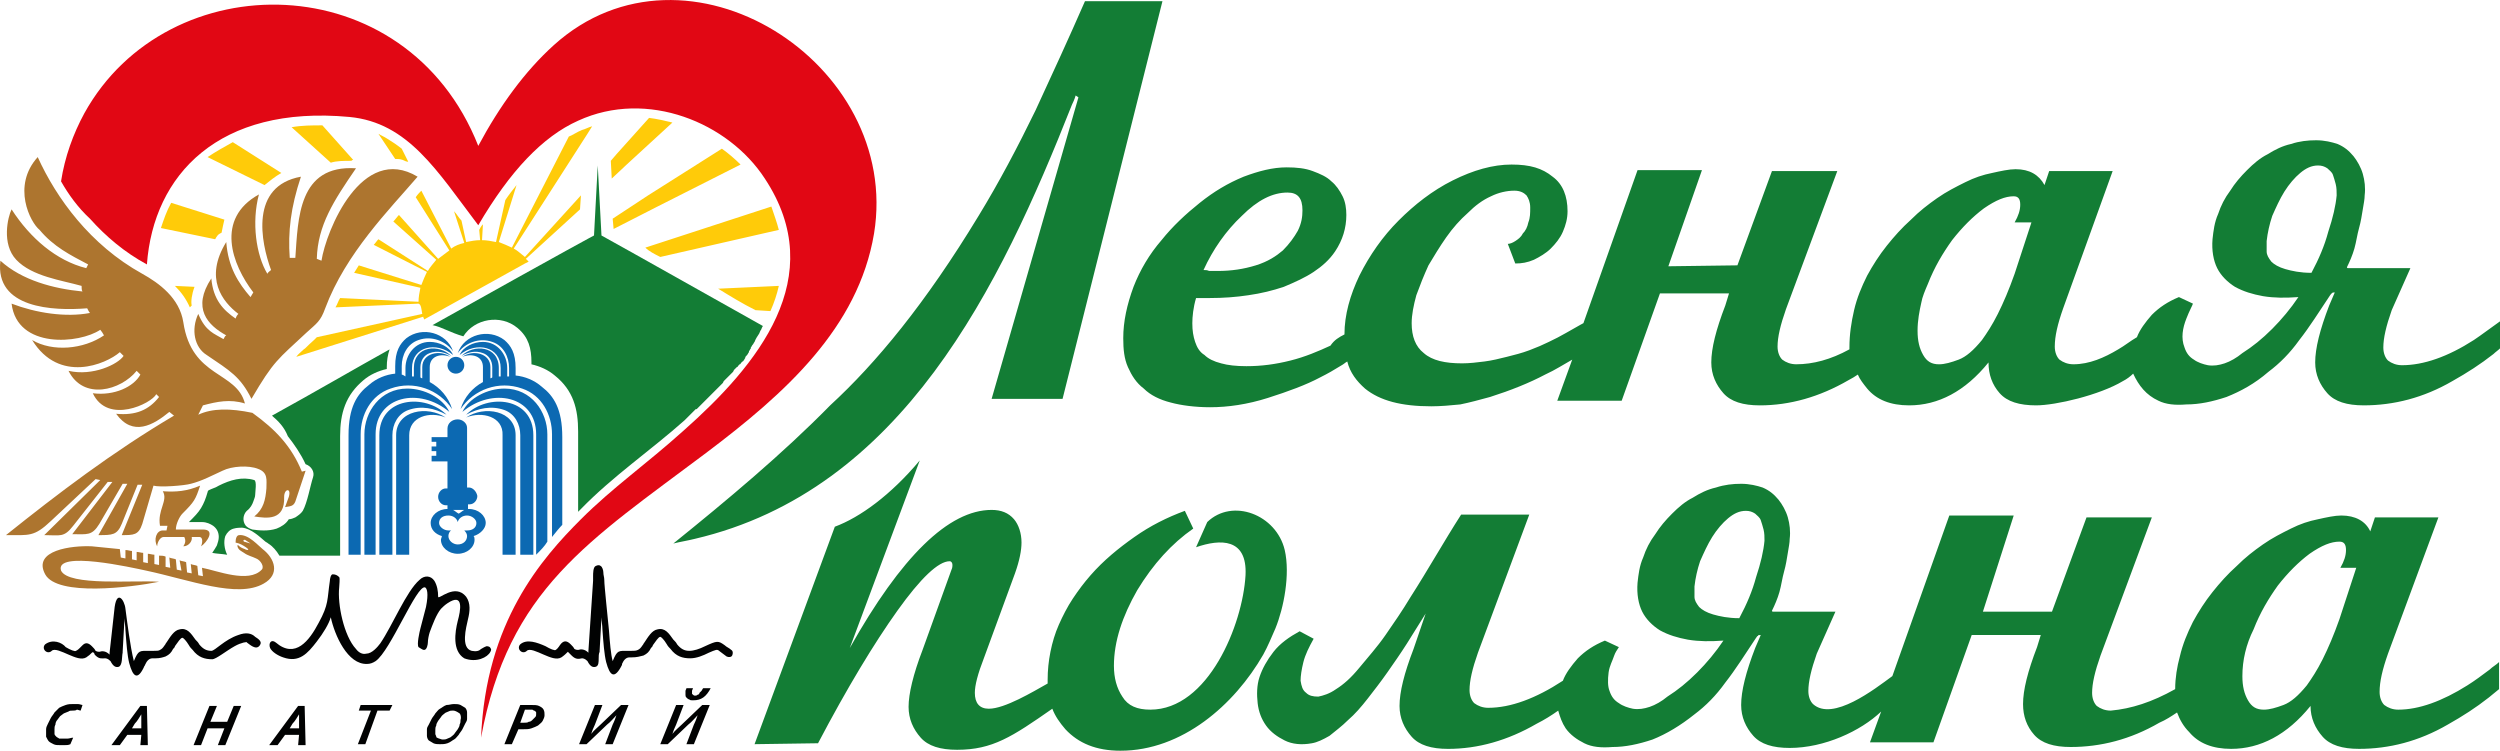 <?xml version="1.0" encoding="UTF-8"?>
<svg id="_Слой_1" data-name="Слой 1" xmlns="http://www.w3.org/2000/svg" viewBox="0 0 267.84 80.43">
  <defs>
    <style>
      .cls-1 {
        fill: #0c69b2;
      }

      .cls-1, .cls-2, .cls-3, .cls-4, .cls-5, .cls-6 {
        stroke-width: 0px;
      }

      .cls-2 {
        fill: #ad752f;
      }

      .cls-3 {
        fill: #010202;
      }

      .cls-4 {
        fill: #137d35;
      }

      .cls-5 {
        fill: #ffcb09;
      }

      .cls-6 {
        fill: #e10714;
      }
    </style>
  </defs>
  <path class="cls-4" d="m205.44,35.43c0,1.1.2,1.9.6,2.6.4.7.9,1,1.7,1,.6,0,1.3-.2,2.1-.5s1.6-1,2.5-2.1c.5-.7,1.1-1.6,1.7-2.8.6-1.2,1.2-2.6,1.8-4.3l1.8-5.5h-1.8c.4-.7.6-1.3.6-1.9s-.2-.9-.7-.9c-.9,0-1.9.4-3.2,1.3-1.2.9-2.3,2-3.4,3.4-1,1.4-1.9,2.9-2.6,4.7-.3.7-.6,1.4-.7,2-.2.9-.4,1.9-.4,3m-61.4.4c0-2.1.6-4.2,1.6-6.3,1.1-2.2,2.5-4.2,4.2-5.9,1.7-1.7,3.6-3.2,5.8-4.3,2.2-1.1,4.3-1.7,6.3-1.7s3.3.4,4.4,1.3c1.1.8,1.6,2.1,1.6,3.7,0,.8-.2,1.5-.5,2.2s-.8,1.3-1.3,1.8-1.2.9-1.8,1.2c-.7.3-1.3.4-2,.4l-.8-2.1c.2,0,.5-.1.8-.3.3-.2.6-.4.8-.8.3-.3.5-.7.6-1.2.2-.5.2-1,.2-1.6s-.2-1-.4-1.3c-.3-.3-.7-.5-1.3-.5-.8,0-1.7.2-2.5.6-.9.4-1.7,1-2.5,1.8-.8.7-1.6,1.6-2.3,2.6-.7,1-1.3,2-1.9,3-.5,1.1-.9,2.1-1.3,3.2-.3,1.1-.5,2.1-.5,3,0,1.4.4,2.5,1.3,3.2.9.8,2.3,1.1,4.1,1.1.8,0,1.6-.1,2.4-.2.8-.1,1.6-.3,2.4-.5.8-.2,1.6-.4,2.4-.7.8-.3,1.5-.6,2.1-.9,1.3-.6,2.4-1.3,3.5-1.9.1,0,.1-.1.2-.1l5.8-16.4h6.9l-3.6,10.3,7.4-.1,3.7-10.1h7l-5.5,14.8c-.6,1.7-.9,3-.9,4,0,.6.2,1.1.5,1.4.4.3.9.5,1.5.5,1.8,0,3.7-.5,5.7-1.6v-.2c0-1.4.2-2.7.5-4s.8-2.5,1.4-3.7c.6-1.1,1.3-2.2,2.1-3.2s1.6-1.9,2.6-2.8c.9-.9,1.8-1.6,2.8-2.3,1-.7,2-1.2,3-1.7s1.9-.8,2.9-1c.9-.2,1.8-.4,2.5-.4,1.5,0,2.5.6,3.1,1.7l.5-1.5h6.8l-5.3,14.7c-.6,1.7-.9,3-.9,4.1,0,.6.2,1.1.5,1.4.4.3.9.5,1.5.5,1.7,0,3.3-.7,4.8-1.6.7-.4,1.3-.9,2-1.3.3-.8.9-1.6,1.6-2.4.8-.8,1.7-1.4,2.9-1.9l1.5.7c0,.1-.4.8-.7,1.6-.4,1-.6,2.1-.2,3.1.2.6.5,1,1,1.3.4.3,1,.5,1.5.6.6.1,1.2,0,1.8-.2.6-.2,1.3-.6,1.9-1.1,1.1-.7,2.1-1.5,3.2-2.6,1-1,2-2.2,2.8-3.4-1.4.1-2.6.1-3.8-.1-1.1-.2-2.1-.5-3-1-.8-.5-1.5-1.2-1.9-2s-.6-1.9-.5-3.1c.1-.9.2-1.8.6-2.7.3-.9.7-1.7,1.3-2.5.5-.8,1.1-1.5,1.8-2.2.7-.7,1.4-1.3,2.2-1.7.8-.5,1.6-.9,2.5-1.1.9-.3,1.8-.4,2.7-.4s1.7.2,2.3.4c.7.3,1.2.7,1.7,1.3.4.5.8,1.2,1,1.9.2.7.3,1.5.2,2.3,0,.4-.1.9-.2,1.5s-.2,1.3-.4,2c-.2.7-.3,1.5-.5,2.2s-.5,1.4-.8,2c0,0,0,.1.1.1h6.7l-2,4.5c-.6,1.7-.9,3-.9,4,0,.6.2,1.1.5,1.4.4.3.9.5,1.5.5,2.3,0,4.9-.9,7.7-2.7.9-.6,1.8-1.3,2.8-2v2.9c-.2.2-.5.4-.7.6-1.4,1.1-2.8,2-4.4,2.9-3.1,1.8-6.3,2.6-9.5,2.6-1.8,0-3.1-.4-3.9-1.3s-1.3-2-1.3-3.3c0-1.5.5-3.5,1.5-6.1l.6-1.4c-.1,0-.3,0-.3.1-.1,0-.1.1-.2.2-1.2,1.8-2.2,3.4-3.3,4.8-1,1.4-2.1,2.5-3.3,3.4-1.5,1.3-3,2.1-4.5,2.7-1.5.5-2.9.8-4.3.8-1.2.1-2.2,0-3-.4-1.3-.6-2.1-1.6-2.7-2.9-.3.3-.7.6-1.1.8-2.5,1.5-7.2,2.6-9.3,2.6-1.8,0-3.1-.4-3.9-1.3-.8-.9-1.2-2-1.2-3.3-2.5,3.1-5.4,4.6-8.5,4.6-2,0-3.5-.6-4.5-1.8-.4-.5-.8-1-1-1.5-.3.2-.6.4-1,.6-3.1,1.8-6.3,2.7-9.5,2.7-1.8,0-3.1-.4-3.9-1.3s-1.3-2-1.3-3.3c0-1.5.5-3.5,1.5-6.1l.4-1.3h-7.4l-4.1,11.5h-6.9l1.6-4.4c-.9.5-1.8,1.1-2.9,1.6-1.7.9-3.7,1.7-5.9,2.4-1.1.3-2.2.6-3.2.8-1,.1-2.1.2-3.1.2-3.2,0-5.5-.6-7.1-1.9-.9-.8-1.6-1.7-1.9-2.9-.2.1-.4.3-.6.4-.8.5-1.5.9-2.3,1.3-1.5.8-3.4,1.5-5.6,2.2s-4.3,1-6.2,1c-1.6,0-3.1-.2-4.2-.5-1.2-.3-2.2-.8-2.9-1.5-.8-.6-1.3-1.4-1.7-2.3s-.5-1.9-.5-3.1c0-1.8.4-3.6,1.1-5.5.7-1.8,1.7-3.5,3-5,1.2-1.5,2.6-2.8,4.1-4s3-2.1,4.7-2.8c1.6-.6,3.1-1,4.6-1,1.1,0,2,.1,2.8.4s1.5.6,2,1.1c.5.4.9,1,1.2,1.6.3.6.4,1.3.4,2,0,1.4-.4,2.7-1.2,3.9-.6.9-1.4,1.6-2.3,2.2s-2,1.1-3.2,1.6c-1.2.4-2.4.7-3.8.9-1.3.2-2.7.3-4.1.3h-1.5c-.3,1-.4,2-.4,2.7,0,.8.1,1.4.3,2s.5,1.1,1,1.4c.4.4,1,.7,1.8.9.7.2,1.6.3,2.7.3,1.6,0,3.1-.2,4.7-.6s3-1,4.3-1.6c.4-.6.9-.9,1.5-1.2Zm106.3-14.9c0-.4,0-.8-.1-1.2-.1-.4-.2-.7-.3-1-.1-.3-.4-.5-.6-.7-.3-.2-.6-.3-1-.3-.7,0-1.3.3-1.9.8s-1.2,1.2-1.7,2-.9,1.7-1.3,2.6c-.3.9-.5,1.8-.6,2.7v1.1c0,.4.2.7.5,1.1.3.3.8.6,1.5.8.7.2,1.6.4,2.8.4.8-1.5,1.4-2.9,1.8-4.4.5-1.5.8-2.8.9-3.9ZM115.54,10.43l-.3-.2s-.1.4-.4,1c-7.7,19.5-18.2,41.3-40.4,46.5-.8.2-1.5.3-2.3.5,5.7-4.6,11.7-9.6,16.8-14.8,4.9-4.5,10.2-10.9,15.9-20.3,2.2-3.6,4.2-7.4,6.1-11.3,1.8-3.9,3.6-7.8,5.3-11.7h8.3l-10.7,42.6h-7.6l9.3-32.3Zm-34.7,69.3l8.6-23.3c2.7-1,6-3.4,9.1-7.1l-7.5,20.1c5.5-9.8,10.6-14.8,15.2-14.8,1,0,1.8.3,2.4,1,.5.6.8,1.5.8,2.5,0,.8-.2,1.9-.7,3.3l-3.3,9c-.7,1.8-1,3-1,3.8,0,1.1.5,1.7,1.5,1.7,1.7,0,4.7-1.8,6.3-2.7v-.4c0-1,.1-2,.3-3s.5-2,.9-2.9.9-1.9,1.5-2.8,1.2-1.7,1.9-2.5c1.4-1.6,3-2.9,4.7-4.1s3.5-2.1,5.4-2.8l.9,1.9c-2.3,1.6-4.3,3.8-6,6.6-1.6,2.8-2.5,5.5-2.5,8.1,0,1.3.3,2.4.9,3.3.6,1,1.6,1.4,3,1.4,6.2,0,9.9-9.1,10.2-14.4.2-4-2.7-3.9-5.3-3l1.2-2.7c2.7-2.6,7.4-.8,8.3,3,.6,2.6-.1,6.2-1,8.4-.4.9-.8,1.9-1.3,2.8-3.1,5.4-8.7,10.3-15.3,10.3-2.6,0-4.5-.8-5.9-2.3-.6-.7-1.1-1.4-1.4-2.2-4.3,3-6.4,4.4-10.2,4.4-1.8,0-3.1-.4-3.9-1.3s-1.3-2-1.3-3.3c0-1.4.5-3.5,1.5-6.1l3.1-8.6c.1-.2.1-.4.1-.5,0-.2-.1-.4-.3-.4-1.2,0-3.1,1.8-5.6,5.3s-5.4,8.3-8.5,14.2l-6.8.1h0Zm152.2-5.9c0-1.2.2-2.4.5-3.5.3-1.3.8-2.5,1.4-3.7.6-1.1,1.3-2.2,2.1-3.2.8-1,1.6-1.9,2.6-2.8.9-.9,1.8-1.6,2.8-2.3,1-.7,2-1.2,3-1.7s1.9-.8,2.9-1c.9-.2,1.8-.4,2.5-.4,1.5,0,2.6.6,3.1,1.7l.5-1.5h6.8l-5.4,14.6c-.6,1.7-.9,3-.9,4.1,0,.6.2,1.1.5,1.4.4.3.9.5,1.5.5,2.2,0,4.7-.9,7.4-2.6.8-.5,1.6-1.1,2.4-1.7.3-.3.7-.5,1-.8v2.9c-.4.3-.7.6-1.1.9-1.4,1.1-2.8,2-4.4,2.9-3.1,1.8-6.3,2.6-9.5,2.6-1.8,0-3.1-.4-3.9-1.3s-1.3-2-1.3-3.3c-2.5,3.1-5.4,4.6-8.5,4.6-2,0-3.5-.6-4.5-1.8-.6-.6-1-1.3-1.3-2.1-.6.4-1.2.8-1.9,1.1-3.1,1.8-6.3,2.6-9.5,2.6-1.8,0-3.1-.4-3.9-1.3-.8-.9-1.2-2-1.2-3.3,0-1.5.5-3.5,1.5-6.1l.4-1.3h-7.4l-4.1,11.5h-6.8l1.2-3.3c-2.2,2.1-6.1,3.9-9.8,3.9-1.8,0-3.1-.4-3.9-1.3s-1.3-2-1.3-3.3c0-1.5.5-3.5,1.5-6.1l.6-1.4c-.2,0-.3,0-.3.1-.1,0-.1.1-.2.2-1.2,1.8-2.2,3.4-3.3,4.8-1,1.4-2.1,2.5-3.3,3.4-1.5,1.2-3,2.1-4.5,2.7-1.5.5-2.9.8-4.3.8-1.2.1-2.2,0-3-.4s-1.5-.9-2-1.6c-.4-.6-.6-1.2-.8-1.9-.7.5-1.5,1-2.3,1.4-3.1,1.8-6.3,2.7-9.5,2.7-1.8,0-3.1-.4-3.9-1.3-.8-.9-1.3-2-1.3-3.3,0-1.5.5-3.5,1.5-6.1l1.3-3.8c-.7,1.1-1.3,2.1-2,3.2s-1.4,2.1-2.1,3.1c-.7,1-1.4,1.9-2.1,2.8s-1.4,1.7-2.1,2.3c-.7.7-1.4,1.2-2,1.7-.7.4-1.3.7-1.9.8-1.1.2-2.1.1-2.9-.3s-1.5-.9-2-1.6-.8-1.5-.9-2.4-.1-1.9.2-2.8c.3-.9.8-1.8,1.5-2.7.7-.9,1.7-1.6,2.8-2.2l1.5.8c-.5.9-.9,1.7-1.1,2.5s-.3,1.5-.3,2c.1.6.2,1,.6,1.3.3.3.7.4,1.3.4.5-.1,1.2-.3,1.9-.8.8-.5,1.6-1.2,2.5-2.3.9-1.1,1.9-2.2,2.8-3.5.9-1.3,1.8-2.6,2.7-4.1.9-1.4,1.8-2.9,2.7-4.4s1.8-3,2.7-4.4h7.3l-5.5,14.8c-.6,1.7-.9,3-.9,4,0,.6.2,1.1.5,1.4.4.3.9.5,1.5.5,2.4,0,5.1-1,8-2.9.3-.8.9-1.6,1.6-2.4.8-.8,1.7-1.4,2.9-1.9l1.5.7c-.2.3-.4.6-.5.9-.2.6-.5,1.1-.6,1.8-.1.8-.1,1.5.1,2,.2.6.5,1,1,1.3.4.3,1,.5,1.5.6.6.1,1.2,0,1.8-.2s1.3-.6,1.9-1.1c1.1-.7,2.1-1.5,3.2-2.6,1-1,2-2.2,2.8-3.4-1.4.1-2.6.1-3.8-.1-1.1-.2-2.1-.5-3-1-.8-.5-1.5-1.2-1.9-2s-.6-1.9-.5-3.1c.1-.9.2-1.8.6-2.7.3-.9.7-1.7,1.3-2.5.5-.8,1.1-1.5,1.8-2.2.7-.7,1.4-1.3,2.2-1.7.8-.5,1.6-.9,2.5-1.1.9-.3,1.8-.4,2.7-.4s1.7.2,2.3.4c.7.3,1.2.7,1.7,1.3.4.5.8,1.2,1,1.9.2.7.3,1.5.2,2.3,0,.4-.1.9-.2,1.5s-.2,1.3-.4,2c-.2.7-.3,1.5-.5,2.2s-.5,1.4-.8,2c0,0,0,.1.1.1h6.7l-2,4.5c-.6,1.7-.9,3-.9,4,0,.6.2,1.1.5,1.4,2.1,1.9,6.6-1.6,8.5-3l6.1-17.2h6.9l-3.3,10.3h7.4l3.7-10.1h7l-5.5,14.8c-.6,1.7-.9,3-.9,4,0,.6.2,1.1.5,1.4.4.3.9.5,1.5.5,2.2-.2,4.4-.9,6.9-2.3Zm7.2-1.4c0,1.1.2,1.9.6,2.6s.9,1,1.7,1c.6,0,1.3-.2,2.1-.5.8-.3,1.6-1,2.5-2.1.5-.7,1.1-1.6,1.7-2.8.6-1.2,1.2-2.6,1.8-4.3l1.8-5.5h-1.7c.4-.7.6-1.3.6-1.9s-.2-.9-.7-.9c-.9,0-1.9.4-3.2,1.3-1.2.9-2.3,2-3.4,3.4-1,1.4-1.9,2.9-2.6,4.7-.8,1.6-1.2,3.3-1.2,5Zm-51.2-14.5c0-.4,0-.8-.1-1.2-.1-.4-.2-.7-.3-1-.1-.3-.4-.5-.6-.7-.3-.2-.6-.3-1-.3-.7,0-1.3.3-1.9.8s-1.2,1.2-1.7,2-.9,1.7-1.3,2.6c-.3.9-.5,1.8-.6,2.7v1.1c0,.4.2.7.5,1.1.3.3.8.6,1.5.8.7.2,1.6.4,2.8.4.8-1.5,1.4-2.9,1.8-4.4.5-1.5.8-2.8.9-3.9Zm-60.1-29c.2,0,.4,0,.6.1h.9c1.5,0,2.8-.2,4.1-.6s2.2-1,2.9-1.6c.7-.7,1.2-1.4,1.6-2.1.4-.8.5-1.5.5-2.2,0-1.3-.5-1.9-1.6-1.9-1.6,0-3.2.8-4.9,2.5-1.7,1.6-3.1,3.6-4.1,5.8Z"/>
  <path class="cls-5" d="m65.54,19.13l1.6-1.5,4.9-4.5c-.8-.2-1.7-.4-2.5-.5l-3.5,3.9-.6.7.1,1.9Zm.2,5.4l4.5-2.3,9.1-4.6c-.6-.6-1.3-1.2-2-1.7l-7.9,5-3.8,2.5.1,1.1Zm5,3l12.7-2.9c-.2-.8-.5-1.6-.8-2.5l-13.5,4.4c.4.4,1,.7,1.6,1Zm10.2,5.7l1.6.1c.4-.9.7-1.8.9-2.7l-6.5.3c1.3.8,2.6,1.6,4,2.3Zm-60.1-2.5l-2.1-.1h0c.7.7,1.2,1.4,1.6,2.3q.1-.1.2-.2c-.1-.4,0-1.2.3-2Zm3.2-7.2l-5.7-1.8c-.5.9-.8,1.8-1.1,2.7l5.8,1.2c.1-.1.1-.2.2-.3h0c.1-.2.3-.3.5-.4.1-.5.2-1,.3-1.4Zm6.1-5l-5.2-3.3c-.9.5-1.8,1-2.7,1.6l6.1,3c.5-.4,1.1-.9,1.8-1.3Zm7.7-1.4l-3.3-3.7c-1.1,0-2.2,0-3.3.2l4.2,3.8c.6-.2,1.4-.2,2.2-.2q.1-.1.2-.1Zm5.9.2l-.7-1.4c-.5-.4-1.1-.8-1.6-1.1-.3-.2-.6-.3-.9-.5l1.8,2.7c.3,0,.5,0,.8.1.2.1.4.2.6.2Zm1.5,16.3l-11.3,2.5c-.1.1-.2.2-.3.3-.8.7-.9.9-1.1,1-.3.3-.6.5-.8.8l13.6-4.3c0,.1.1.2.1.3,3.6-2,7.2-4,10.8-6l.4-.2c-.1-.1-.2-.2-.3-.3l5.8-5.3.1-1.5-6,6.6c-.4-.3-.8-.7-1.2-.9l7.9-12.3.5-.8c-.4.1-.7.3-1.1.4-.5.2-.9.5-1.4.7l-6.1,11.9c-.4-.2-.9-.4-1.4-.6l1.9-6.1c-.4.5-.8,1-1.2,1.6l-1,4.5c-.5-.1-1-.2-1.5-.2l.1-1.7c-.2.2-.3.4-.4.6l.1,1.1c-.5,0-1,.1-1.5.2l-.5-2.3c-.3-.3-.5-.7-.8-1l1.1,3.4c-.5.1-1,.3-1.4.6l-3.2-6.2c-.2.2-.4.4-.6.7l3.6,5.7c-.4.3-.8.6-1.2.9l-4.2-4.7c-.2.2-.4.5-.6.7l4.6,4.1c-.3.4-.7.8-.9,1.2l-5.3-3.4c-.2.2-.3.4-.5.6l5.7,2.9c-.2.4-.4.9-.6,1.4l-6.7-2.1c-.2.3-.3.5-.5.8l7.1,1.6c-.1.5-.2,1-.2,1.5l-8.4-.4c-.2.3-.3.7-.5,1l8.9-.4c.3.1.3.6.4,1.1Z"/>
  <path class="cls-4" d="m46.34,34.83c15-8.4,17.3-9.6,17.3-9.6l.4-7.5h0l.4,7.5s3.8,2.1,17.3,9.7h0c-.1.1-.1.2-.2.4h0c-.1.1-.1.2-.2.4h0c-.2.3-.4.6-.5.9h0c-.1.1-.1.2-.2.3h0c-.1.1-.1.2-.2.3v.1c-.1.1-.1.2-.2.3v.1c-.1.1-.1.2-.2.3h0c-.1.1-.2.2-.2.3s-.1.1-.1.2c-.1.1-.1.2-.2.2l-.1.1c-.1.1-.1.2-.2.2l-.1.1c-.1.1-.1.2-.2.2l-.1.1-.2.2-.1.2-.2.2-.2.2-.1.1-.2.2-.1.1-.2.2-.1.2-.2.2-.1.1-.2.2-.1.1-.2.2-.1.1-.2.2-.1.1-.2.2-.1.1c-.1.1-.2.2-.3.3l-.1.1c-.1.1-.2.2-.3.3h0c-.1.1-.2.2-.3.3h0c-.1.1-.2.2-.3.3h-.1c-.1.1-.2.2-.3.3h0c-.1.1-.2.2-.3.3h0c-.1.1-.2.2-.3.3h0c-.1.1-.2.2-.3.3-3.6,3.2-7.7,6-11.1,9.5l-.1.1h0l-.1.1h0l-.1.1v-8.6c0-2.4-.5-4.4-2.5-6-.7-.6-1.6-1-2.5-1.2v-.2c0-1.5-.3-2.7-1.5-3.7-1.8-1.5-4.6-1-5.8.9-1.4-.4-2.3-1-3.3-1.2m-17.2,9.7c4.9-2.7,9-5.1,12.6-7.1-.2.6-.3,1.2-.3,1.9v.2c-.9.2-1.8.6-2.5,1.2-1.9,1.6-2.5,3.5-2.5,6v12.8h-6.5c-.3-.5-.7-1-1.2-1.3,0,0-.1-.1-.3-.2-.6-.5-1.5-1.4-2.5-1.5-.1,0-.6,0-.9.1-.4.1-.7.4-.9.8-.2.6-.1,1.4.2,2-.6-.1-1.1-.1-1.6-.2.2-.3.4-.6.5-.8.1-.3.2-.6.2-.9,0-.5-.2-.9-.6-1.2-.3-.2-.7-.4-1.2-.4h-1.4c.6-.6,1-1,1.3-1.5s.5-1,.7-1.7q0-.1.1-.2c.4-.2.8-.3,1.1-.5,1.2-.6,2.5-1,3.8-.6.3.1.1,1.3.1,1.6,0,.2-.1.4-.2.7-.1.3-.3.7-.7,1h0c-.4.4-.5,1.1-.1,1.6.2.2.4.3.7.4.7.1,1.7.2,2.6-.1.5-.2,1-.5,1.3-1,.2,0,.5-.1.7-.2.3-.2.6-.4.8-.7.5-.9.8-2.7,1.1-3.6h0c.2-.6-.2-1.2-.8-1.4h0c-.5-1.1-1.2-2.1-1.9-3-.4-1-1-1.6-1.7-2.2Z"/>
  <path class="cls-1" d="m48.84,38.23c.5,0,.9.4.9.9s-.4.9-.9.9-.9-.4-.9-.9.4-.9.9-.9m10.3,19.3v-11c0-2.1-1.1-4.2-3.2-4.9-2.5-.9-5.2.1-6.6,2.2.4-1.3,1.3-2.3,2.4-2.9v-1.6c0-1.2-1.2-1.5-2.2-1.1,1.1-.8,3-.4,3,1.1v1.2c.1,0,.2-.1.2-.1v-1.1c0-.7-.4-1.3-1-1.5-.8-.3-1.6-.1-2.3.3,1.3-1.3,4-1.1,4,1.3v.9h.2v-.9c0-2.3-2.6-2.9-4.4-1.4.4-.9,1.5-1.4,2.5-1.4,1.6,0,2.6,1.4,2.6,2.8v.9h.2v-.9c0-1.2-.6-2.4-1.8-2.8-1.4-.5-2.9.1-3.7,1.2.7-2,3.3-2.7,5-1.4.7.6,1.2,1.4,1.2,3v.8c1,.1,2,.5,2.8,1.2,1.3,1,2.2,2.4,2.2,5.4v9.4c-.3.3-.7.8-1.1,1.3Zm-1.7,1.9v-12.9c0-4.1-4.7-5.1-7.9-2.4.7-1.5,2.7-2.5,4.5-2.5,2.9,0,4.6,2.5,4.6,4.9v11.5c-.3.5-.7.9-1.2,1.4h0Zm-1.7,0v-12.8c0-1.2-.6-2.3-1.7-2.7-1.4-.5-2.8-.2-4.1.5,2.3-2.3,7.2-1.9,7.2,2.2v12.8h-1.4Zm-5.8-14.7c1.9-1.3,5.3-.8,5.3,1.9v12.8h-1.4v-12.8c.1-2-2.2-2.6-3.9-1.9Zm-9.7,14.7v-12.9c0-4.1,4.7-5.1,7.9-2.4-.7-1.5-2.7-2.5-4.5-2.5-2.9,0-4.6,2.5-4.6,4.9v12.9h1.2Zm1.8,0v-12.8c0-1.2.6-2.3,1.7-2.7,1.4-.5,2.8-.2,4.1.5-2.3-2.3-7.2-1.9-7.2,2.2v12.8h1.4Zm5.7-14.7c-1.9-1.3-5.3-.8-5.3,1.9v12.8h1.4v-12.8c0-2,2.2-2.6,3.9-1.9Zm.2,9.8c-1,0-1.8.7-1.8,1.5,0,.7.5,1.2,1.2,1.4,0,.1-.1.3-.1.4,0,.8.8,1.5,1.8,1.5s1.8-.7,1.8-1.5c0-.1,0-.3-.1-.4.7-.2,1.3-.8,1.3-1.4,0-.8-.8-1.5-1.8-1.5h-.1v-.5h.2c.4,0,.8-.4.8-.9-.1-.5-.5-.9-.9-.9h-.2v-6.4h0c0-.5-.5-.9-1-.9-.6,0-1.1.4-1.1,1v.9h-1.7v.5h.5v.5h-.5v.5h.5v.5h-.5v.6h1.7v2.9h-.2c-.4,0-.8.4-.8.9s.4.9.8.9h.2v.4h0Zm1.1,1.4c.1-.4.5-.7,1-.7s1,.4,1,.8c0,.5-.4.8-1,.8h-.3c.2.2.3.4.3.6,0,.5-.4.9-1,.9-.5,0-1-.4-1-.9,0-.2.1-.5.3-.6h-.3c-.5,0-1-.4-1-.8,0-.5.4-.8,1-.8.5,0,.9.3,1,.7Zm.7-1.3c-.2.1-.4.3-.6.4-.2-.1-.4-.3-.6-.4h1.2Zm-6.7-14.5v-.9c0-1.2.6-2.4,1.8-2.8,1.4-.5,2.9.1,3.7,1.2-.7-2-3.3-2.7-5-1.4-.7.6-1.2,1.4-1.2,3v.8c-1,.1-2,.5-2.8,1.2-1.3,1-2.2,2.4-2.2,5.4v12.8h1.3v-12.9c0-2.1,1.1-4.2,3.2-4.9,2.5-.9,5.2.1,6.6,2.2-.4-1.3-1.3-2.3-2.4-2.9v-1.6c0-1.2,1.2-1.5,2.2-1.1-1.1-.8-3-.4-3,1.1v1.2c-.1,0-.2-.1-.2-.1v-1.1c0-.7.4-1.3,1-1.5.8-.3,1.6-.1,2.3.3-1.3-1.3-4-1.1-4,1.3v.9h-.2v-.9c0-2.3,2.6-2.9,4.4-1.4-.4-.9-1.5-1.4-2.5-1.4-1.6,0-2.6,1.4-2.6,2.8v.9q-.3-.2-.4-.2Z"/>
  <path class="cls-6" d="m6.54,19.43c.4-2.6,1.3-5.1,2.5-7.3C17.94-3.97,43.54-3.87,51.24,15.63c2.3-4.3,5-8,8.1-10.8,14.2-12.8,37.3,1.9,34.3,20.2-1.7,10.1-9.5,17.1-18,23.5-12.5,9.4-21.2,14.6-24.1,30.5.5-12.4,6.5-19.2,10.7-23.4,3.4-3.4,7-5.9,11-9.5,7.9-7,15.7-16.4,8.7-27-3.9-6-12.6-9.6-20-6.2-3.8,1.7-7.3,5.4-10.7,11.2-4.4-5.8-7.5-11-13.8-11.6-14-1.3-21,6.2-21.7,15.8-2.4-1.3-4.4-3-6.1-4.9-1.3-1.2-2.3-2.6-3.1-4"/>
  <path class="cls-2" d="m25.54,33.63c-1.7-1.3-3.7-3.8-1.3-7.7.2,2.7,1.3,4.4,2.6,5.9.1-.2.2-.3.3-.5-2.3-3-4.1-7.9.6-10.5-.8,3-.3,6.5.9,8.5.1-.2.3-.3.4-.4-1.1-3-2.3-9,3.2-10-1.1,3.3-1.4,5.9-1.2,8.7h.6c.3-4.2.3-10,6.5-9.6-2.4,3.5-4.1,6.1-4.2,9.7.2.1.3.1.5.2.5-3.2,4.3-12.6,10.3-9-3,3.5-7.7,8.2-9.9,14.1-.5,1.4-.9,1.6-2,2.6-3.1,2.9-3.5,3-5.9,7.1-1.2-2.4-2.3-3-4.8-4.7-1.3-.8-1.7-2.7-.9-4.4.8,1.9,1.7,2.1,2.7,2.7.1-.1.1-.3.3-.4-2-1.1-3.7-2.9-1.6-6.1.2,2.3,1.3,3.4,2.6,4.3.1-.3.2-.4.3-.5m7.2,16.8l-.4.1c-1.1-2.7-2.8-4.5-5.3-6.3-2.4-.5-4.3-.5-5.8.2l.5-1c1.5-.4,2.9-.7,4.5-.2-.9-3.5-5.7-2.7-6.6-8.7-.4-2.6-2.6-4.2-4.4-5.2-5.6-3.1-9.2-8.1-11.2-12.5-2.8,3.1-.8,7,.2,7.8,1.5,1.8,3.3,2.7,5.2,3.7l-.2.4c-3.2-.8-6-3.2-8-6.3-.4.8-1.1,3.7.5,5.4,1.7,1.8,4.9,2.2,7,2.8,0,.2,0,.5.1.6-3.1-.3-6.5-1.2-8.8-3.3-.6,5.1,5.6,5.4,9.3,5.1.1.2.2.4.3.5-2.6.5-5.8,0-8.4-1,.6,4.9,7.3,4.3,9.5,2.8.1.1.3.4.4.6-2.2,1.5-5.5,1.8-7.7.5,2.9,4.7,7.9,2.6,9.4,1.3.1.1.3.3.4.4-.6.9-3.3,2.2-5.9,1.6,1.6,3.2,5.6,2.1,7.3,0,.1.1.3.3.4.4-.7,1.3-2.8,2.3-5.1,2,1.6,3.4,6.3,1.1,6.8.1.1.1.2.2.3.3-1.1,1.4-2.5,2-4.6,1.8,1.8,2.5,4,1.2,5.7-.2.1.1.4.3.5.4-6.6,3.9-12.5,8.4-18,12.8,2.5,0,3,.2,4.8-1.5l4.8-4.5.5.1-6,5.9c1.7,0,2.1.3,3.1-1l3.7-4.7h.5l-4.3,5.6c1.6,0,2.1.2,2.9-1.1l2.5-4.3h.5l-3.1,5.5c1.5,0,2,0,2.5-1.2l1.7-4.2h.5l-2.2,5.4c1.3,0,1.8,0,2.2-1.2l1.2-4.1c.7.2,3.3,0,4-.2,1.2-.3,2.3-.9,3.4-1.4,1-.5,2.8-.6,3.8-.2,1.1.4.9,1.2.9,2.1-.1,1.2-.3,2.2-1.3,3,1.3.2,3.3.5,3.2-2.1,0-.9.8-1,.5,0l-.4,1.1c.6-.1.9-.1,1.1-.6l1.1-3.3Zm-15.3,6.4h.4c0-.1.1-.4.1-.5h-.8c-.3-1.7.9-2.7.3-3.7,1.4.1,2.6,0,4-.6-.5,1.5-.6,1.7-1.9,3-.3.3-.7,1.1-.7,1.7h2.9c1.4,0,.4,1.4-.2,1.8.1-.2.3-1-.2-1h-.8c.1.4-.3,1-.9,1,.2-.3.3-.6.1-1h-2.2c-.4,0-.7.6-.7,1-.4-.7-.1-1.7.6-1.7Zm10,3c.5.2.9.9.6,1.2-1.4,1.5-4.8.1-6.4-.2l.1.9-.5-.1-.1-1c-.2-.1-.5-.1-.7-.2l.1,1-.5-.1-.1-1.1c-.2-.1-.5-.1-.7-.2l.2,1.1-.5-.1-.1-1.1c-.2-.1-.5-.1-.7-.2l.1,1.1-.5-.1v-1.1c-.2-.1-.5-.1-.7-.1v1l-.5-.1v-1c-.2,0-.5-.1-.7-.1v1l-.5-.1v-1c-.2,0-.5-.1-.7-.1v.9l-.5-.1v-.9c-.2,0-.4-.1-.7-.1v.9l-.5-.1-.1-.9c-1-.1-2-.2-3-.3-2.1-.1-6.4.4-5,3,1.3,2.4,9.2,1.4,12.2.8-2.6-.2-9.7.5-10.5-1.2-.7-2.2,7.7-.3,9.1,0,4.7,1,9.8,3,12.6,1.4,1.8-1,1.2-2.7-.1-3.7-.4-.3-1.5-1.6-2.5-1.5-.3,0-.4.4-.4.8.5.1.8.3,1.1.5.6.4,0,.3-.1.2-.3-.1-.5-.2-.7-.4-.1-.1-.1,0-.1.1.1.4.4.5.7.7.4.3.9.4,1.3.6Zm-1.2-2l.6.4-.7-.2c-.1-.1-.1-.2.1-.2Z"/>
  <path class="cls-3" d="m35.44,66.13c-.2.7-.8,1.7-1.5,2.6-1,1.3-1.9,2.3-3.6,1.7-.6-.2-1.2-.6-1.4-1-.2-.5.1-1,.6-.6,2.1,1.8,3.6-.2,4.6-2.1,1.1-2,.9-2.5,1.2-4.5,0-.2.1-.7.3-.7.3,0,.5.1.7.3.1.1,0,.9,0,1.1-.2,1.8.5,5.2,1.8,6.6.3.4.7.6,1.1.5.6,0,1.2-.7,1.5-1.1,1.3-1.9,2.8-5.6,4.2-6.8.5-.5,1.2-.5,1.6.1.3.5.4,1.1.4,1.7,0,.4,1.8-1.5,3,0,.5.7.4,1.6.2,2.4-.2.9-.8,3.1.4,3.4.5.1.8,0,1-.2.2-.1.3-.2.6-.3.2,0,.4.1.4.2.1.1.1.2,0,.4-.3.6-1.5,1.2-2.8.7-1.3-.8-1-2.8-.7-4,.3-1.1.7-3.1-1.1-1.9-.3.2-.5.4-.7.6-.5.6-.9,1.7-1.2,2.5-.1.3-.2.8-.2,1.1,0,.2-.1.8-.4.8-.2,0-.4-.2-.6-.3-.2-.3.1-1.6.2-2,.2-.8.4-1.5.6-2.3.3-1.5.1-2-.1-2.1-.9-.3-3.7,6.8-5.3,7.9-.3.2-.6.3-.9.3-2.1.1-3.5-3.1-3.9-5"/>
  <path class="cls-3" d="m55.74,69.03c-.2.2-.2.5,0,.7s.5.2.7,0c.3-.3,1.1.1,1.8.4.7.3,1.4.6,1.9.3.3-.2.5-.4.7-.6.1.1.2.2.3.3l.1.1c.4.4.7.4,1.1.3.1,0,.3,0,.6.3.3.6.6.7.9.6s.3-.5.3-.9c0-.2,0-.5.1-.7v-.1l.2-3.6c0,.4.1.9.1,1.3.1,1.4.2,2.7.4,3.5.4,1.5.9,1.9,1.7.3h0v-.1q.3-.7.8-.7h.2c.6,0,.9-.1,1.3-.2.4-.2.6-.4.8-.8.1-.1.2-.2.2-.3.3-.4.6-.9.8-.9.1,0,.4.3.7.8.1.2.3.4.4.5.6.8,1.3,1,2.1,1,.7,0,1.4-.3,2-.6.7-.3.9-.4,1.1-.2.3.2.5.4.8.6.2.1.5.1.6-.1s.1-.5-.1-.6c-.2-.2-.5-.3-.7-.5-.7-.5-.8-.5-2.1.1-.6.3-1.2.5-1.7.5s-.9-.2-1.3-.7c-.1-.2-.2-.3-.4-.5-.5-.7-.9-1.3-1.7-1.1-.6.1-1,.8-1.4,1.4-.1.1-.1.2-.2.3-.2.3-.3.4-.5.5s-.4.1-.7.1h-.3c-1.1,0-1.2-.1-1.7,1.1-.2-.7-.3-2-.4-3.3-.1-1.1-.2-2.1-.3-3-.1-1.1-.2-2-.2-2.4,0-.3-.1-.5-.1-.8,0-.2-.1-.6-.3-.7-.1-.1-.3-.1-.5,0-.3.1-.3.8-.3,1.1v.5l-.5,7.5v.2c-.4-.4-.8-.4-1.1-.3-.1,0-.2,0-.4-.1-.1-.2-.2-.3-.4-.5-.4-.4-.7-.4-1-.1-.2.2-.3.5-.6.7-.1.1-.6-.1-1.1-.4-.9-.4-2-.8-2.7-.2"/>
  <path class="cls-3" d="m74.44,74.53c.1,0,.2,0,.3-.1.1,0,.2-.1.2-.2l.2-.2c.1-.1.1-.2.2-.3h.8c-.2.4-.5.8-.8,1s-.6.3-1.1.3c-.2,0-.3,0-.4-.1-.1,0-.2-.1-.3-.2-.1-.1-.1-.2-.1-.3v-.4c0-.1.1-.2.1-.3h.7c0,.1-.1.2-.1.3v.3l.1.1q.1.1.2.1m-2.9,5.2h-.8l1.7-4.2h.8l-.8,2.1c-.2.4-.3.7-.4,1h0c.3-.4.7-.7,1-1l2.2-2.1h.8l-1.7,4.2h-.8l.8-2.1c.2-.4.3-.7.4-1h0c-.3.3-.6.7-1,1l-2.2,2.1Zm-8.7,0h-.8l1.7-4.2h.8l-.8,2.1c-.2.4-.3.7-.4,1h0c.3-.4.7-.7,1-1l2.2-2.1h.8l-1.7,4.2h-.8l.8-2.1c.2-.4.3-.7.4-1h0c-.3.3-.6.7-1,1l-2.2,2.1Zm-7.1-2.3h.4c.2,0,.4,0,.5-.1.2,0,.3-.1.4-.2s.2-.2.3-.3c.1-.1.1-.2.1-.3v-.2c0-.1-.1-.1-.2-.2q-.1,0-.2-.1h-.8l-.5,1.4Zm-.9,2.3h-.8l1.7-4.2h1.1c.4,0,.7,0,.9.1.2.1.4.2.5.4.1.2.1.4.1.6s-.1.4-.2.6-.3.3-.5.5c-.2.1-.4.2-.7.3-.3.1-.5.1-.9.1h-.5l-.7,1.6Zm-6.2-4.3c.2,0,.5,0,.7.1s.3.2.5.3c.1.1.2.3.2.5v.7c0,.2-.1.3-.2.5s-.2.4-.3.6c-.1.2-.3.4-.4.6-.2.2-.3.4-.5.5s-.4.3-.7.4c-.3.1-.5.1-.8.1-.2,0-.5,0-.7-.1s-.3-.2-.5-.3c-.1-.1-.2-.3-.2-.5v-.7c0-.2.1-.3.2-.5s.2-.4.3-.6c.1-.2.3-.4.4-.6.2-.2.3-.4.5-.5s.4-.3.7-.4c.3,0,.5-.1.8-.1Zm-.1.7c-.2,0-.3,0-.5.1s-.3.1-.4.2-.3.2-.4.4c-.1.1-.2.3-.3.4-.1.2-.2.3-.2.5-.1.2-.1.3-.1.5v.4c0,.1.1.2.1.3s.1.1.3.2c.1,0,.2.1.4.1s.3,0,.5-.1.3-.1.4-.2.3-.2.4-.4c.1-.1.2-.3.3-.4.1-.2.2-.3.2-.5.1-.2.1-.3.1-.5.1-.3,0-.6-.1-.7-.3-.2-.5-.3-.7-.3Zm-9.4,3.6h-.8l1.4-3.6h-1.3l.2-.6h3.4l-.3.6h-1.3l-1.3,3.6Zm-8.1-1.7h1v-1.5h0c-.2.3-.4.7-.7,1l-.3.5Zm1,.7h-1.5l-.8,1.1h-.9l3.1-4.2h.7l.1,4.2h-.8l.1-1.1Zm-9.5-1.4h1.8l.7-1.7h.8l-1.7,4.2h-.8l.7-1.8h-1.8l-.7,1.8h-.8l1.7-4.2h.8l-.7,1.7Zm-8.4.7h1v-1.5h0c-.2.3-.4.7-.7,1l-.3.5Zm1,.7h-1.5l-.8,1.1h-.9l3.1-4.2h.7l.1,4.2h-.8l.1-1.1Zm-7.3-2.6c-.2,0-.4,0-.5.1-.2.1-.3.1-.5.2-.1.1-.3.2-.4.3-.1.1-.2.3-.3.4s-.2.3-.2.5c-.1.2-.1.3-.1.5v.5c0,.1.1.2.2.3.1.1.2.1.3.2h.9c.2,0,.4-.1.6-.1l-.3.7c-.2.1-.4.1-.6.1h-.5c-.3,0-.5,0-.7-.1s-.4-.2-.5-.3c-.1-.1-.2-.3-.3-.5v-.8c0-.2.1-.4.2-.6s.2-.4.3-.6.3-.4.4-.6c.2-.2.3-.3.5-.5.2-.1.4-.2.7-.3.3-.1.5-.1.8-.1h.5c.2,0,.4.1.5.1l-.2.6c-.1,0-.3-.1-.4-.1-.1.1-.3.1-.4.1Z"/>
  <path class="cls-3" d="m4.84,69.03c-.2.2-.2.5,0,.7s.5.2.7,0c.3-.3,1.1.1,1.8.4s1.4.6,1.9.3c.3-.2.4-.3.6-.5q.1-.1.2,0c.1.1.1.2.1.2l.1.1c.4.4.7.3,1,.3.1,0,.3,0,.6.3.3.6.6.7.9.6.4-.2.3-1.1.4-1.5v-.1l.2-3.6c0,.4.1.9.1,1.3.1,1.4.2,2.7.4,3.5.4,1.5.9,1.9,1.6.4,0-.1.1-.1.1-.2q.3-.7.8-.7h.3c.5,0,.8-.1,1.1-.2.4-.2.6-.4.8-.8.1-.1.2-.2.2-.3.3-.4.6-.9.8-.9.1,0,.4.3.7.8.1.2.3.4.4.5.6.8,1.3,1,2.1,1,.4,0,1.5-.9,2.4-1.4.7-.4,1.4-.5,1.3-.4.3.2,1,.9,1.4.3.3-.4-.2-.7-.5-.9-.4-.4-1-.5-1.8-.2-1.5.5-2.5,1.7-2.9,1.7-.5,0-.9-.2-1.3-.7-.1-.2-.2-.3-.4-.5-.5-.7-.9-1.3-1.7-1.1-.6.1-1,.8-1.4,1.4-.1.1-.1.2-.2.3-.2.3-.3.4-.5.5-.1.1-.4.1-.7.1h-.4c-1.1,0-1.2-.1-1.7,1.1-.4-1.6-.7-4.1-.9-5.6-.1-1-1-2.2-1.2.2l-.5,4.5v.2c-.4-.4-.8-.4-1.1-.3-.1,0-.2,0-.4-.1-.1-.2-.2-.3-.4-.5-.4-.4-.7-.4-1-.1-.1.1-.2.2-.3.3-.1.1-.2.2-.4.3-.1.1-.6-.1-1.1-.4-.4-.5-1.4-.9-2.2-.3"/>
</svg>